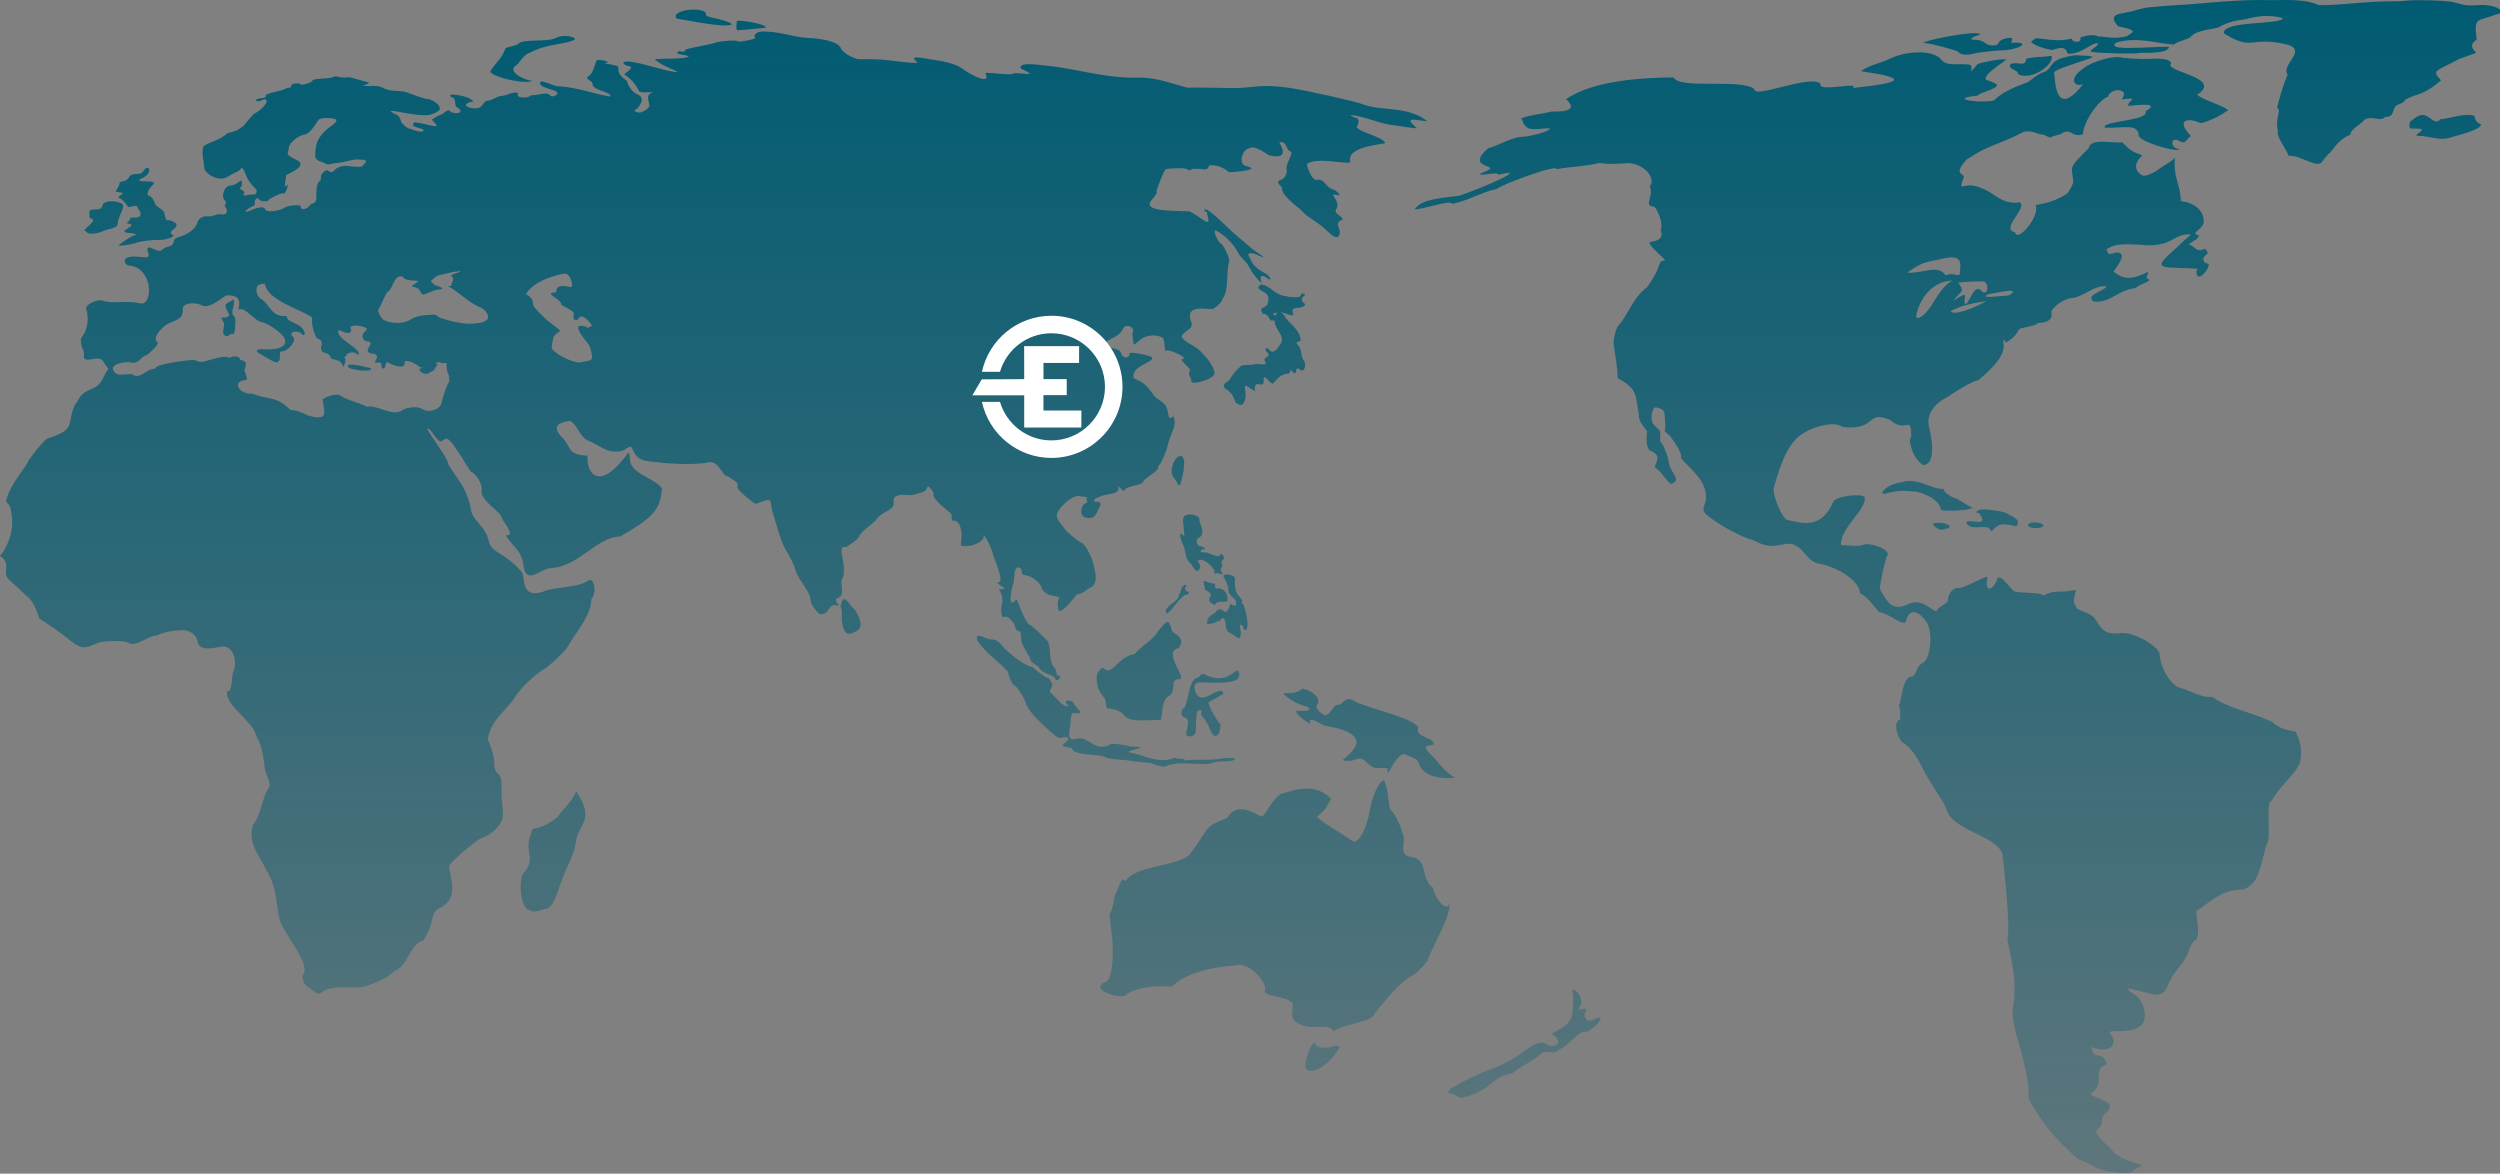 <?xml version="1.0" encoding="UTF-8" standalone="no"?>
<!DOCTYPE svg PUBLIC "-//W3C//DTD SVG 1.1//EN" "http://www.w3.org/Graphics/SVG/1.1/DTD/svg11.dtd">
<svg width="100%" height="100%" viewBox="0 0 1097 515" version="1.1" xmlns="http://www.w3.org/2000/svg" xmlns:xlink="http://www.w3.org/1999/xlink" xml:space="preserve" xmlns:serif="http://www.serif.com/" style="fill-rule:evenodd;clip-rule:evenodd;stroke-linejoin:round;stroke-miterlimit:2;">
    <rect x="0" y="0" width="1097" height="515" fill="#808080" stroke="none"/>
    <g>
        <clipPath id="_clip1">
            <rect x="0" y="0" width="1097" height="514.642"/>
        </clipPath>
        <g clip-path="url(#_clip1)">
            <path d="M304.238,4.198C299.85,4.267 294.877,5.91 296.981,8.177C301.317,8.758 319.244,12.632 321.134,10.583C317.047,7.768 308.508,7.984 309.856,5.981C309.296,4.683 306.873,4.157 304.238,4.198ZM324.459,9.095C323.947,9.088 323.553,9.12 323.329,9.199C323.22,10.593 322.892,12.068 323.38,13.299C324.477,13.299 334.806,12.343 335.756,12.152C337.489,11.134 328.045,9.147 324.459,9.095ZM335.505,13.818C334.708,13.811 333.959,13.852 333.408,13.957C331.513,14.326 330.514,15.73 331.413,16.686C331.37,17.203 324.361,18.637 323.678,18.157C324.177,17.394 314.547,18.054 313.647,18.842C309.453,20.046 304.892,20.47 300.672,21.808C300.465,23.809 297.892,21.599 297.229,22.999C296.972,24.228 300.586,23.659 302.268,24.831C298.955,26.183 291.3,25.473 287.349,26.008C290.138,29.024 298.566,31.494 297.029,31.608C291.53,31.469 275.617,25.234 273.424,27.476C274.715,30.337 280.456,27.547 273.875,32.655C276.87,34.401 278.971,36.991 280.461,40.117C281.645,41.152 289.159,39.864 285.8,40.704C283.111,42.336 285.006,44.102 284.953,46.718C284.243,47.968 281.467,49.588 280.363,49.39C276.453,48.503 279.424,48.462 280.212,46.9C282.061,44.526 282.278,42.429 279.563,41.344C277.309,40.255 275.683,37.82 275.121,35.553C269.731,31.747 271.851,30.026 271.279,29.281C270.129,28.232 263.473,27.772 265.491,27.672C269.555,27.251 261.401,25.443 261.597,26.848C261.103,28.56 259.859,32.336 259.001,32.78C255.594,35.152 259.973,34.754 260.001,36.964C259.848,39.62 269.027,40.488 267.736,42.395C260.72,41.161 252.805,38.302 245.527,37.877C243.36,38.309 238.352,34.838 236.943,36.069C236.663,38.735 242.36,38.758 244.38,40.408C245.414,41.437 242.442,42.848 241.583,42.033C239.819,39.978 237.157,41.751 232.901,41.851C232.181,43.247 225.719,43.242 227.413,40.927C225.858,39.846 222.351,41.858 220.525,42.047C218.031,42.045 216.232,44.107 213.837,44.214C211.152,44.483 212.792,48.919 205.605,47.112C202.804,45.76 205.655,44.938 207.75,44.426C204.819,41.466 194.791,40.57 198.118,42.632C200.916,43.372 198.689,46.34 200.862,47.251C204.635,50.08 198.241,50.326 197.121,48.43C195.731,48.239 194.83,49.921 193.129,50.469C191.628,50.895 190.717,51.673 189.485,52.557C194.6,57.485 189.72,54.742 181.9,53.62C179.236,55.905 184.763,55.917 185.842,56.964C186.341,58.111 183.296,57.954 180.703,56.7C178.28,56.367 177.423,54.945 176.162,53.843C174.966,49.461 173.917,50.865 171.519,48.956C171.321,48.53 172.218,48.571 175.313,49.14C185.742,51.052 188.636,51.048 191.731,49.088C195.925,47.044 188.486,42.787 187.24,43.502C184.747,42.759 181.645,41.735 179.655,40.966C176.214,39.238 171.064,40.54 168.176,38.603C165.414,37.098 161.727,38.006 158.945,37.706C160.088,37.424 161.429,36.846 161.987,36.21C160.14,35.946 154.504,33.914 153.006,33.9C148.511,34.587 147.791,32.75 145.97,33.9C144.05,34.722 136.533,34.232 136.987,35.691C135.511,36.798 132.344,37.269 132.196,37.148C130.998,36.135 127.753,36.575 127.753,37.747C127.753,38.396 127.703,38.432 125.906,38.603C122.987,40.458 116.058,40.595 116.625,42.297C116.684,43.506 112.58,42.566 112.284,44.173C113.603,44.986 114.539,43.85 116.276,43.515C118.968,44.492 113.298,49.324 111.783,49.7C109.395,51.799 107.011,55.2 106.844,55.259C102.475,58.644 100.437,57.815 99.658,58.571C96.821,61.191 93.227,61.972 90.474,63.445C88.978,64.259 88.928,64.394 88.878,67.672C89.313,70.458 89.746,74.633 89.878,74.653C92.011,77.608 96.481,79.493 99.858,77.578C100.806,76.975 102.502,76.051 103.7,75.523C104.847,74.995 105.845,74.221 105.845,73.813C106.05,72.73 107.776,76.003 107.792,76.36C108.347,78.507 110.023,80.731 111.535,82.181C112.897,83.36 112.929,84.375 111.884,85.347C108.397,85.154 107.197,86.517 106.794,85.177C108.495,83.547 103.921,83.185 105.747,82.056C106.346,81.739 106.293,79.133 105.697,79.133C104.663,80.007 102.896,81.348 101.254,81.371C98.56,81.371 96.714,86.142 98.711,88.004C99.765,89.215 98.487,89.559 98.661,90.578C100.029,91.86 100.052,94.43 97.262,94.082C95.108,93.599 93.485,95.168 91.524,94.933C89.179,94.623 87.031,95.805 86.633,97.619C86.134,100 82.839,102.688 79.098,103.79C76.9,104.439 76.552,104.703 76.204,106.155C75.698,108.851 72.585,107.665 71.262,109.599C68.994,111.553 64.8,106.497 64.624,109.67C65.672,112.698 65.572,112.952 63.527,112.943C60.838,112.695 57.907,112.101 55.393,113.196C53.906,114.73 55.215,116.422 56.541,116.499C63.363,116.852 66.87,124.919 64.775,130.97C64.226,132.609 62.828,133.494 61.432,133.096C55.386,131.664 50.074,133.569 44.613,131.851C42.514,131.222 37.137,133.797 37.875,135.67C38.126,136.285 38.426,138.174 38.474,139.868C38.449,143.763 37.361,145.984 35.53,148.548C35.125,153.011 37.522,153.606 36.728,156.608C37.623,159.938 43.6,154.883 45.661,159.169C48.432,163.323 47.778,160.542 45.911,164.557C44.212,168.265 43.065,169.46 39.972,170.787C34.801,172.777 35.031,174.923 32.836,177.71C29.081,185.499 34.109,188.431 20.708,192.435C19.392,193.016 12.044,202.012 11.978,203.307C8.45,208.606 4.208,213.676 2.644,219.699C2.815,221.397 4.6,219.653 5.24,227.029C6.1,233.503 3.022,240.359 0,243.935C5.372,247.331 0.515,251.254 3.992,254.42C8.261,258.322 9.402,259.296 12.975,262.704C14.785,264.461 16.965,269.717 17.215,271.365C21.801,274.329 25.905,277.156 28.894,279.564C34.931,284.468 36.429,284.889 40.97,282.911C43.616,281.763 44.911,281.495 48.705,281.329C52.897,281.144 55.143,281.449 57.488,282.503C61.443,282.888 64.75,279.045 68.766,278.866C72.212,277.283 75.892,276.632 79.196,276.528C83.033,276.157 86.615,278.529 86.831,282.184C88.609,286.113 94.236,284.031 98.159,283.639C102.994,284.087 104.167,291.413 102.251,295.073C101.732,296.223 101.937,304.313 99.708,303.22C98.123,308.931 111.806,317.345 112.282,322.683C115.962,327.957 115.636,336.855 116.775,339.423C117.872,341.909 118.371,343.793 118.321,345.146C114.807,349.728 114.703,357.818 110.884,362.163C108.691,370.645 114.156,375.799 117.023,382.093C121.252,388.747 120.967,395.109 122.513,402.653C123.467,409.088 137.535,423.481 132.644,428.107C133.382,433.672 135.156,432.429 137.984,435.161C139.081,436.279 140.079,436.279 141.327,435.295C145.218,432.32 153.769,433.451 157.945,433.37C163.34,432.036 169.433,429.764 173.416,425.828C179.124,423.868 180.172,413.572 185.642,412.769C191.382,404.799 187.891,400.281 193.876,398.045C201.672,393.012 197.209,385.2 197.118,379.908C198.061,377.69 209.246,368.583 210.943,367.959C215.281,366.518 218.858,363.242 220.475,359.38C221.11,355.603 220.031,351.674 220.074,348.071C220.582,337.531 218.063,341.221 216.931,336.789C216.959,330.991 215.672,328.533 214.087,324.545C215.023,316.193 222.401,311.549 225.864,306.129C228.01,302.341 234.747,295.822 238.89,293.507C241.583,291.998 249.469,284.213 249.519,283.036C253.329,276.537 259.333,270.149 259.5,262.883C261.923,260.352 260.975,252.278 257.603,255.076C253.09,258.019 242.282,257.554 238.291,259.662C227.918,262.984 230.674,252.633 228.957,251.001C221.281,242.176 215.822,242.658 214.586,237.903C213.017,229.87 206.684,228.939 206.402,222.005C203.899,212.613 200.636,210.412 196.72,203.799C197.034,201.609 187.723,189.688 187.639,188.29C188.24,186.542 191.271,193.407 193.377,193.778C194.336,193.373 195.069,192.456 196.171,192.433C198.004,193.583 199.669,196.096 200.862,198.117C202.351,199.708 206.218,207.127 207.001,207.211C209.062,207.976 211.758,212.843 211.391,214.825C210.036,219.198 220.051,224.857 220.076,226.97C220.249,228.474 226.932,235.497 221.921,234.866C225.288,240.582 228.902,240.946 229.806,248.859C231.175,256.737 237.983,249.362 241.333,249.307C253.791,248.941 261.909,235.465 272.174,235.424C285.639,227.461 289.922,224.306 290.439,214.179C286.424,209.294 276.496,207.912 276.366,201.363C276.366,198.572 275.767,198.044 274.72,199.92C262.938,215.679 257.113,207.801 257.851,199.947C248.952,199.597 250.794,196.464 247.124,192.433C240.663,186.068 246.812,185.397 249.918,184.623C253.602,186.241 254.285,192.133 258.502,193.512C265.81,196.915 266.005,198.684 272.324,197.976C274.713,197.726 275.993,194.985 277.316,196.574C279.012,201.058 281.333,202.082 285.4,202.508C293.42,203.489 302.38,204.088 309.753,203.109C315.528,201.154 316.53,208.87 319.285,209.002C326.276,213.013 322.564,212.406 323.876,214.402C323.876,215.253 330.762,221.09 331.762,221.067C340.139,217.921 337.213,219.1 339.246,225.501C341.023,230.732 342,236.127 344.586,240.869C346.303,243.764 348.123,246.888 348.979,249.926C350.279,254.818 355.507,258.891 355.815,263.96C355.815,265.126 358.509,268.838 359.807,269.46C364.265,269.981 363.017,264.527 367.392,265.681C369.512,265.681 366.203,265.012 366.993,262.631C371.8,261.554 367.943,255.931 369.687,253.673C370.486,252.827 370.536,249.168 369.837,245.724C368.84,240.928 369.088,239.658 371.085,240.1C371.821,239.988 376.755,236.262 376.776,235.802C377.962,232.658 382.395,230.71 384.659,227.798C386.194,225.451 389.038,224.75 391.146,223.038C393.194,221.222 391.242,219.603 392.743,217.971C395.799,216.175 397.987,217.894 400.927,217.049C405.39,215.87 406.175,215.884 407.166,213.271C408.325,214.108 409.68,215.852 409.712,216.669C408.405,218.968 417.709,225.237 417.545,225.697C417.326,231.028 418.952,226.187 421.138,230.539C422.411,233.949 421.853,235.738 421.589,239.33C424.816,240.525 431.551,238.274 431.668,235.299C431.718,233.896 435.013,240.113 435.461,242.367C435.75,244.227 441.63,256.701 437.656,255.353C438.385,257.632 443.966,258.49 438.155,258.627C439.988,260.659 440.072,263.4 439.503,265.654C439.004,267.538 439.653,271.454 440.302,270.83C442.452,269.817 443.75,272.298 445.141,273.951C446.214,279.357 447.981,274.459 448.038,279.721C447.701,282.826 452.005,287.971 452.13,289.375C452.13,290.092 453.077,290.953 455.723,292.551C457.076,296.05 463.071,295.895 463.108,298.135C463.572,299.489 467.202,296.462 463.707,296.277C463.825,296.295 463.326,294.54 463.258,293.814C459.59,289.592 461.527,285.893 459.963,281.777C459.601,281.06 452.421,273.908 451.629,274.078C449.129,271.889 446.699,263.723 445.991,262.913C442.072,268.023 443.67,259.205 444.344,256.922C445.453,254.848 444.511,249.189 446.74,248.945C449.566,249.373 447.223,252.376 449.884,252.358C452.726,252.902 456.39,255.26 457.121,258.153C457.121,258.843 458.916,260.505 459.665,260.505C458.647,261.338 466.293,261.536 464.706,262.704C463.807,263.195 464.007,268.117 464.954,268.117C468.047,267.35 471.927,261.201 472.542,260.839C475.513,260.616 476.928,258.133 479.426,257.37C482.01,254.338 480.311,250.96 479.926,248.089C479.649,245.715 476.438,238.563 474.138,237.901C472.99,237.575 467.102,232.538 467.102,231.882C465.667,229.922 463.72,228.203 463.707,226.216C463.716,223.232 470.827,216.722 473.938,217.735C474.905,218.112 477.269,217.664 476.882,218.645C476.709,219.066 476.855,219.781 477.158,220.507C474.254,221.033 473.457,225.734 475.753,226.904C481.097,228.597 480.965,224.762 482.791,221.923C483.36,220.093 481.773,220.025 480.179,220.209C480.111,219.319 480.282,218.515 482.322,218.197C484.046,216.394 491.383,217.475 490.804,213.928C490.107,211.816 493.382,217.113 493.55,214.864C495.222,212.845 500.805,213.252 501.684,211.27C502.518,209.392 509.37,206.464 508.222,204.4C509.843,203.53 512.457,196.05 512.514,194.91C513.865,189.251 516.599,187.368 514.907,182.581C511.956,185.21 513.386,181.443 511.515,178.003C509.85,175.697 507.42,175.331 506.027,173.134C504.03,169.986 501.835,167.94 499.539,166.945C497.292,166 497.091,165.777 497.392,164.753C497.599,160.428 505.508,159.037 505.528,157.305C507.489,156.462 495.042,153.826 495.746,155.21C495.42,157.43 492.728,157.252 492.052,155.388C491.501,151.907 485.216,153.662 485.066,150.507C486.539,148.311 490.472,148.468 492.551,144.6C493.764,141.546 498.219,143.478 497.041,145.759C496.554,146.683 497.522,151.229 497.59,151.231C497.841,151.231 498.888,150.4 499.986,149.388C502.459,147.109 506.824,146.487 510.019,148.111C511.175,148.311 510.961,154.607 511.515,153.92C512.473,152.838 521.75,157.079 518.999,157.503C518.152,157.503 518.451,158.281 519.899,159.656C521.994,161.725 522.445,162.31 522.144,162.611C520.944,164.377 522.718,165.556 522.743,166.993C522.743,167.933 522.941,168.008 524.988,167.901C527.434,167.434 532.851,166.018 532.972,163.619C532.972,161.832 530.027,157.175 527.634,155.165C525.567,152.037 520.928,150.976 518.699,148.224C517.658,145.659 524.553,144.594 522.643,141.211C519.683,133.114 529.889,136.016 532.075,135.6C533.671,135.06 536.465,132.169 536.465,131.081C539.416,127.594 537.956,118.188 539.359,114.958C539.68,113.205 537.084,107.869 535.916,106.995C534.069,105.85 532.125,101.075 533.47,101.075C537.592,103.235 541.29,107.155 543.353,110.968C544.417,113.258 547.022,114.689 547.944,116.932C549.467,119.606 550.972,121.983 553.534,124.138C553.259,122.609 552.573,120.847 554.231,121.129C555.313,121.202 557.351,123.298 557.426,122.531C557.426,121.689 555.829,119.884 555.03,119.884C550.137,117.075 549.647,115.966 547.693,111.712C548.779,109.593 554.409,113.542 554.431,112.818C552.833,111.407 550.749,110.33 549.142,108.939C548.044,107.935 545.2,105.509 542.754,103.538C539.273,100.644 530.713,91.48 528.782,91.949C528.083,92.186 528.233,92.393 529.529,93.101C531.913,101.375 528.092,95.643 521.844,92.736C513.81,92.447 501.413,92.775 505.125,87.99C507.272,85.532 508.072,84.152 507.423,83.959C507.83,82.454 510.761,74.544 511.565,74.278C513.211,73.718 520.347,73.645 520.746,74.177C520.896,74.439 521.495,74.653 522.044,74.653C522.593,74.653 522.943,74.492 522.793,74.305C522.693,74.111 524.389,74.018 526.587,74.08C531.371,75.202 529.791,72.306 530.877,72.584C535.832,72.045 538.906,75.555 539.56,75.564C542.089,75.432 554.115,74.587 546.646,72.821C543.176,71.856 545.305,65.564 547.693,65.347C550.442,62.946 556.535,68.316 556.977,68.147C566.921,70.661 561.269,62.529 561.37,62.491C564.933,61.51 563.988,66.228 566.709,66.593C566.898,68.771 564.029,71.837 564.562,74.653C565.015,76.579 563,79.11 561.32,79.133C560.197,80.667 561.112,80.385 562.565,82.404C562.167,84.287 564.763,87.344 570.551,91.824C574.379,95.714 571.446,93.041 579.384,98.764C581.816,100.314 585.99,106.13 587.618,103.301C589.078,100.442 584.735,98.104 588.966,96.445C590.066,95.372 585.468,94.029 586.12,92.172C589.253,87.692 581.037,84.293 587.716,85.698C588.167,85.277 585.869,83.167 584.922,83.148C581.829,82.404 581.194,78.272 578.086,78.88C575.497,79.802 573.079,71.862 573.545,71.926C578.134,68.421 593.6,72.976 592.459,70.806C590.867,63.891 607.82,63.476 607.83,62.646C606.224,59.8 596.307,58.022 595.353,55.719C597.724,50.761 594.187,52.379 592.607,50.458C598.457,50.865 606.04,54.569 611.671,54.949C614.725,55.502 621.515,56.454 621.802,56.292C615.879,51.207 619.944,52.507 626.292,53.242C618.571,46.502 605.591,48.771 598.097,45.794C595.401,44.617 572.994,39.598 565.66,38.53C563.214,38.173 559.272,37.806 556.927,37.706C546.985,37.902 546.999,39.056 534.969,38.53C530.925,38.414 521.743,38.378 520.996,38.478C511.337,35.86 506.862,33.75 497.492,34.084C483.8,34.107 471.576,29.884 458.367,28.751C446.371,27 447.751,29.568 447.935,30.094C455.611,33.766 450.661,32.124 444.743,32.108C444.786,33.461 432.18,31.437 432.364,32.108C435.288,37.915 425.112,32.295 423.283,30.822C418.016,26.725 410.891,26.661 404.219,25.35C399.786,24.883 400.751,25.619 402.723,27.631C391.306,27.239 391.907,25.744 376.423,25.978C373.014,24.904 370.461,23.422 369.038,21.403C368.157,17.743 357.814,16.72 355.214,16.7C346.975,16.154 343.874,14.105 335.503,13.818L335.505,13.818ZM247.549,15.794C246.131,15.846 244.742,16.176 243.635,16.784C240.092,18.462 229.683,17.048 227.566,19.065C226.621,20.335 221.442,20.479 221.627,21.669C219.675,26.463 217.97,26.75 215.089,31.364C216.246,34.253 232.386,37.33 233.454,35.284C233.106,36.11 222.223,32.197 226.069,28.974C228.183,27.681 229.77,23.693 232.507,23.153C236.731,20.863 240.372,20.167 243.785,19.554C252.518,18.009 254.265,17.014 250.072,16.001C249.26,15.83 248.399,15.762 247.549,15.794ZM143.344,51.785C144.451,51.785 145.558,51.922 146.559,52.092C149.889,52.948 144.385,55.534 142.149,57.938C138.963,61.387 138.505,63.658 138.325,67.765C138.177,71.098 140.826,70.444 143.214,72.006C143.315,72.302 144.713,72.154 147.058,71.589C150.412,71.464 153.461,70.194 156.34,69.991C161.957,69.996 161.113,70.661 159.084,72.777C159.084,73.337 156.59,73.324 151.599,72.737C144.961,73.333 147.584,77.096 143.515,74.681C142.028,74.869 140.598,76.781 140.869,77.676C140.956,80.824 138.817,77.505 138.774,85.864C139.072,88.143 138.225,89.433 136.476,89.433C136.262,90.449 132.535,93.265 131.886,90.79C132.785,89.472 125.699,90.087 124.401,91.434C122.345,92.484 116.256,93.683 116.167,91.434C113.785,89.577 107.717,94.184 107.682,92.595C111.658,88.969 111.952,91.673 111.824,87.938C113.655,85.502 112.772,88.302 115.668,88.311C117.515,88.311 117.913,88.152 118.064,87.43C122.028,85.254 123.9,84.514 124.799,84.94C125.398,84.389 126.596,81.2 126.348,80.963C124.144,83.556 125.3,79.793 125.599,76.841C127.915,75.571 135.786,72.488 129.392,69.811C124.494,67.408 126.769,67.444 126.796,64.312C127.614,62.092 131.339,59.122 134.183,58.978C137.419,57.15 138.792,53.54 140.122,52.288C141.126,51.917 142.235,51.783 143.344,51.785ZM64.693,73.615C64.233,73.613 63.636,73.973 63.042,74.876C61.566,77.458 58.349,75.477 56.903,77.328C55.589,80.009 53.446,79.331 52.462,80.041C52.565,81.623 51.29,82.623 50.766,84.111C55.83,84.721 53.535,84.669 51.763,86.706C54.011,87.004 55.789,90.699 56.655,90.947C61.191,89.447 59.79,91.009 61.145,92.356C62.716,94.76 60.931,95.702 58.649,95.45C55.782,95.518 58.383,95.634 55.507,98.027C62.534,98.568 49.712,101.814 56.705,102.236C59.1,102.347 60.895,103.314 58.699,103.314C56.762,104.277 53.239,106.333 52.012,107.819C53.396,108.027 59.426,106.936 59.897,106.449C62.158,105.805 67.182,105.183 69.828,105.304C72.073,105.411 76.215,104.143 76.215,103.342C72.408,101.323 78.631,100.578 77.265,98.013C71.72,94.487 73.735,99.456 72.023,93.239C71.151,91.343 68.482,90.956 67.881,89.083C67.432,87.373 66.134,85.882 65.137,85.864C63.85,84.792 66.018,82.079 67.034,81.189C68.231,80.078 67.382,79.579 64.237,79.579C63.329,79.484 60.378,79.62 61.243,78.685C66.196,76.918 66.068,73.626 64.693,73.615ZM49.088,88.295C47.464,88.268 45.934,88.666 45.03,89.656C44.925,93.265 40.225,91.029 39.242,92.568C39.335,94.148 38.741,95.591 39.991,95.885C43.475,96.943 34.626,101.355 37.795,101.523C38.786,103.424 43.076,102.431 45.631,101.245C48.131,100.191 50.994,100.339 51.62,98.443C51.811,94.562 55.122,91.047 53.715,89.486C52.433,88.775 50.714,88.323 49.088,88.295ZM202.203,118.903C201.183,119.868 198.35,120.128 197.959,120.92C199.067,122.424 199.19,122.285 198.259,124.179C197.911,125.308 198.983,125.201 196.551,125.664C198.113,126.044 202.761,129.888 205.345,131.753C206.844,132.864 209.087,134.207 210.385,134.735C212.033,135.42 212.981,136.16 213.579,137.323C214.677,139.262 214.379,140.036 212.382,141.104C211.284,141.675 209.588,141.951 206.142,142.053C203.262,142.315 193.09,139.968 192.022,138.807C191.273,138.001 190.874,137.956 187.181,138.259C184.136,138.511 182.538,138.905 180.794,139.813C177.733,142.199 172.213,142.222 168.566,140.512C167.268,139.9 165.423,136.396 166.022,135.823C167.297,133.89 169.308,128.407 170.114,128.045C172.377,126.897 172.726,121.27 175.752,121.229C176.501,121.229 177,121.489 177,121.887C178.951,123.574 182.117,122.641 183.688,123.508C182.863,123.936 180.213,125.618 180.794,125.761C185.628,126.481 183.95,129.033 185.685,129.217C188.128,128.864 190.244,127.07 192.769,127.05C195.909,126.606 192.532,125.707 191.573,125.356C190.542,125.201 189.567,123.886 189.028,123.383C190.178,122.285 191.569,120.849 193.22,120.628C195.442,120.246 197.665,119.479 199.757,119.212L202.203,118.903ZM247.873,120.027C250.583,120.009 251.969,126.476 250.359,125.932C247.536,125.42 244.018,124.78 244.12,127.972C243.284,128.8 241.146,128.092 241.875,129.29C243.166,130.603 246.345,131.921 246.365,133.795C253.823,137.894 251.261,136.431 251.705,140.039C254.03,141.32 253.324,139.388 254.968,138.891C257.031,138.873 259.573,142.376 259.809,142.948C256.41,144.757 258.154,143.196 256.316,143.173C254.103,142.932 254.317,142.741 253.652,143.76C254.517,147.862 258.621,150.116 259.24,153.474C260.672,158.882 259.509,157.969 254.101,159.071C250.781,158.975 242.538,155.044 242.025,152.367C243.064,147.17 242.155,147.844 245.869,145.149C243.496,143.055 240.693,141.188 238.632,139.215C234.54,135.224 233.891,134.373 233.891,133.043C233.891,131.568 232.443,129.747 230.747,129.119C234.137,122.968 245.161,120.396 247.315,120.123C247.506,120.059 247.693,120.03 247.873,120.027ZM116.033,124.439C116.431,124.437 116.613,124.519 116.237,124.739C117.841,131.933 130.406,134.983 137.048,139.365C136.235,142.137 138.542,148.497 139.343,148.548C141.607,149.039 141.381,151.136 140.839,152.281C140.83,156.255 144.312,153.53 145.332,157.35C148.773,158.404 149.754,158.126 150.57,161.086C153.129,156.756 149.59,156.333 151.719,156.608C151.533,155.233 155.01,153.339 157.059,155.795C159.799,153.594 146.339,148.174 148.675,144.878C150.119,145.179 153.805,147.687 154.115,144.78C151.499,141.466 162.647,143.175 160.801,144.851C158.004,146.943 158.993,149.071 160.65,149.72C166.37,149.863 157.159,154.705 164.043,155.263C166.981,156.121 164.332,158.258 164.494,159.253C168.49,158.315 167.12,160.901 167.586,161.532C169.991,162.433 168.304,158.588 170.232,159.016C172.557,160.382 177.977,162.454 177.569,158.957C177.369,157.646 181.411,158.796 183.706,160.708C184.243,161.152 185.118,161.372 186.081,161.404C185.708,161.491 185.334,161.564 184.958,161.593C183.563,161.593 183.911,162.975 185.51,163.706C188.014,164.696 188.281,163.246 190.449,162.488C190.695,161.482 192.193,159.952 192.097,159.479C191.658,159.542 191.214,159.658 190.767,159.795C191.76,158.723 192.598,158.623 193.987,159.392C197.214,159.071 195.235,158.962 196.433,163.601C197.032,164.184 197.43,167.184 197.032,167.632C196.383,168.281 194.586,173.239 193.987,175.918C193.623,179.988 187.848,181.249 185.352,179.531C183.508,178.076 178.018,178.6 175.82,180.441C171.2,182.433 165.931,177.701 160.901,178.424C157.389,176.524 152.929,175.9 149.322,173.626C148.575,172.554 143.832,173.549 141.586,175.247C142.092,180.473 144.761,185.222 134.8,182.219C132.753,180.906 129.611,179.895 127.514,179.895C120.76,173.339 117.545,175.636 110.747,172.715C104.866,173.289 101.489,167.093 107.901,166.754C109.055,166.836 107.241,162.476 107.204,162.456C109.383,157.346 105.633,158.609 105.357,157.628C104.957,156.23 102.912,155.962 100.667,157.013C96.72,155.24 89.229,159.941 86.692,158.497C85.346,157.753 83.948,157.808 77.21,158.818C71.572,159.665 68.229,160.708 68.229,161.618C68.229,161.873 67.878,161.967 67.48,161.828C64.369,161.737 61.6,166.735 58.098,164.261C55.664,163.815 52.651,165.035 50.761,163.826C46.745,160.157 53.423,158.894 56.5,158.859C61.156,160.321 61.464,156.415 64.285,155.864C65.21,155.408 70.09,150.938 69.126,150.212C65.991,147.897 73.016,141.985 74.168,141.828C79.742,139.759 80.264,138.709 80.204,135.281C80.204,133.082 85.494,132.295 88.539,134.031C92.125,135.504 96.26,131.307 99.369,129.583C107.327,129.283 104.433,134.769 104.708,135.796C108.217,134.673 111.246,141.124 115.787,141.591C118.735,142.613 124.032,146.426 124.87,148.532C126.712,152.916 119.662,153.517 116.436,153.301C113.491,153.068 112.644,153.31 112.644,154.368C114.143,155.197 119.243,158.552 121.029,158.957C124.49,159.071 121.311,153.376 124.171,154.156C126.589,153.772 130.74,149.035 128.363,147.637C126.443,145.927 130.005,144.359 132.505,146.601C133.252,147.264 133.355,147.245 133.803,146.36C132.628,141.279 126.047,142.126 125.767,138.666C118.854,139.299 118.38,133.273 114.539,131.152C112.082,129.69 111.902,125.536 113.79,124.896C114.095,124.678 115.368,124.443 116.033,124.439ZM553.347,124.812C549.06,127.583 557.724,127.341 556.49,131.725C556.412,136.469 551.626,133.492 554.194,137.924C554.495,137.073 556.64,138.527 556.991,139.841C557.678,140.92 558.617,140.901 559.234,140.451C559.106,144.414 564.25,147.614 561.98,150.844C557.66,157.835 557.011,152.001 555.693,152.807C553.971,154.812 559.122,154.716 555.192,157.116C554.078,158.156 555.875,158.991 555.294,159.774C553.819,160.182 552.371,159.46 550.852,159.788C549.624,160.35 544.369,159.822 544.314,160.81C541.773,163.05 540.8,164.705 539.225,166.954C537.328,168.302 536.132,169.057 537.626,170.51C540.004,171.932 541.124,173.419 542.069,176.371C543.023,177.505 544.528,178.14 545.462,177.266C547.09,174.698 546.571,172.911 546.261,169.852C545.976,167.56 551.735,173.505 550.601,170.746C550.585,165.72 554.966,171.648 554.495,166.31C554.711,163.892 557.004,168.085 558.487,168.381C560.602,166.194 560.905,165.217 564.027,164.056C567.743,164.35 565.386,160.264 567.069,163.061C569.995,165.839 567.538,159.674 570.464,162.292C572.833,163.713 573.069,159.299 572.261,158.459C570.487,156.242 571.576,153.651 569.765,151.741C567.946,149.818 569.513,150.116 570.763,149.529C570.323,143.883 564.917,141.782 563.278,137.997C562.693,137.528 562.212,137.264 561.802,137.127C562.451,137.129 563.048,137.186 563.428,137.323C571.744,140.596 563.66,135.247 569.417,135.099C571.113,135.085 572.76,134.225 572.76,133.392C570.455,132.238 571,130.51 572.76,129.388C571.482,127.969 570.61,129.374 570.464,130.212C569.809,130.485 566.602,130.678 564.125,129.877C559.949,129.847 557.203,125.174 553.347,124.812ZM102.349,131.336C101.484,132.356 99.678,132.622 99.057,133.742C98.588,136.292 101.823,137.876 99.956,138.989C98.765,139.916 95.974,138.295 97.959,141.215C99.139,143.007 96.905,145.939 98.558,147.15C100.355,148.233 100.357,146.522 101.801,146.492C102.8,146.84 103.099,146.034 103.249,142.183C103.349,139.627 103.249,139.026 102.45,138.516C101.131,136.879 102.632,135.076 102.65,132.971C102.65,131.794 102.55,131.325 102.349,131.336ZM560.6,137.186C560.135,137.473 559.878,138.072 559.701,138.689C559.537,138.411 559.252,138.156 558.792,137.967C557.959,137.655 559.163,137.318 560.6,137.186ZM153.924,159.993C153.152,160.027 152.639,160.225 152.576,160.671C152.696,162.574 163.916,163.453 162.807,161.593C160.903,161.224 156.242,159.886 153.924,159.993ZM518.082,200.107C517.037,200.047 515.698,201.233 514.853,203.241C512.753,209.043 515.456,208.998 516.9,212.592C518.05,213.976 518.403,210.389 518.646,209.788C519.045,208.773 519.446,206.366 519.544,204.445C519.878,201.472 519.127,200.166 518.082,200.107ZM521.957,225.759C520.723,225.79 519.614,226.202 519.266,227.2C518.544,228.479 520.557,236.519 519.216,234.925C517.62,233.152 517.419,234.625 518.717,238.224C520.113,240.477 519.842,242.228 520.514,243.992C520.454,245.551 522.452,246.956 523.508,248.781C524.606,250.666 525.353,251.028 526.152,250.038C527.001,249.041 526.603,247.154 525.355,246.177C528.053,243.869 532.817,249.646 532.84,250.416C532.84,251.652 532.99,252.075 533.288,251.659C534.75,250.769 537.424,253.569 536.034,251.106C535.137,249.719 536.153,249.139 536.433,247.939C535.531,246.18 535.948,246.571 536.731,245.39C537.28,245.094 537.33,244.791 536.882,244.047C536.183,242.94 535.335,242.792 535.335,243.783C533.864,244.923 530.592,242.196 528.648,242.399C525.731,242.565 526.744,240.939 528.848,240.969C528.848,240.523 527.101,239.542 526.252,239.528C524.537,239.039 524.874,235.973 526.352,235.932C529.208,233.093 526.293,230.516 526.252,227.816C526.425,226.706 524.016,225.704 521.957,225.759ZM538.715,252.071C537.701,252.018 536.843,252.282 536.834,252.927C541.327,260.78 536.522,258.137 542.174,263.339C543.003,266.389 541.873,266.079 539.826,264.991C539.4,266.528 538.517,269.717 536.834,268.028C535.461,266.778 534.115,267.493 533.338,268.784C530.752,270.4 529.417,271.069 529.747,273.848C532.293,273.721 533.714,273.1 534.088,272.617C535.912,272.744 535.786,270.764 536.784,271.247C538.644,273.12 537.087,275.886 539.079,277.361C541.226,278.148 543.995,281.169 544.118,279.728C545.239,277.085 543.264,274.399 544.419,274.144C545.71,274.333 545.384,275.601 546.065,276.437C548.953,277.072 546.496,266.123 545.216,264.821C544.918,264.973 544.867,264.386 545.118,263.396C542.538,260.079 541.989,260.646 541.823,254.636C542.513,253.116 540.402,252.155 538.715,252.071ZM528.206,254.862C528.056,255.875 528.786,257.432 528.704,258.681C533.905,261.554 529.39,261.668 530.95,264.094C531.51,264.9 532.532,265.009 533.047,265.663C534.003,263.093 536.435,264.509 538.535,263.83C539.159,260.464 536.907,257.682 533.894,258.274C532.366,257.855 533.921,256.05 532.396,256.034C530.822,255.97 529.67,255.091 528.206,254.862ZM519.872,256.608C518.011,257.486 518.503,259.514 517.276,261.074C517.064,264.006 513.502,264.527 511.936,267.158C511.2,267.889 511.66,270.14 512.435,268.936C514.8,267.368 517.89,261.499 520.568,260.908C521.916,260.673 522.117,259.778 520.869,259.492C519.409,258.592 520.095,257.548 520.764,257.063C520.625,257.049 520.363,256.942 519.872,256.608ZM520.764,257.063C521.003,257.086 520.869,256.833 520.869,256.983C520.835,257.006 520.798,257.038 520.764,257.063ZM370.092,262.877C368.382,265.025 369.855,265.148 368.646,265.847C370.076,267.789 369.065,270.759 369.446,272.829C370.081,275.984 370.564,279.33 374.385,277.643C376.981,276.473 377.627,275.717 377.627,273.81C377.627,271.986 375.632,267.709 374.335,266.742C372.271,265.014 372.212,263.116 370.092,262.877ZM512.193,272.92C511.269,272.97 510.221,274.711 508.775,276.186C505.407,281.476 502.167,282.291 497.895,286.935C490.522,288.21 488.003,296.559 484.622,293.47C484.223,292.476 482.775,293.272 481.828,295.037C480.978,296.528 481.029,298.157 481.828,302.023C485.143,308.453 484.503,303.78 485.669,310.757C497.023,311.982 489.349,316.418 502.388,316.084C502.422,316.056 509.283,315.97 509.324,315.874C510.344,312.419 509.8,307.955 512.218,305.856C517.073,303.532 512.692,297.841 517.508,298.046C521.065,297.39 509.884,286.134 517.059,284.445C521.195,279.683 514.122,277.809 514.263,276.787C513.559,273.862 512.913,272.879 512.193,272.92ZM429.427,278.975C428.744,279.009 428.423,279.532 428.78,281.06C432.572,286.637 437.855,289.867 442.406,294.87C442.156,295.804 444.101,300.338 444.9,300.582C446.298,301.012 449.989,306.953 450.29,309.202C452.455,313.352 456.55,317.126 459.922,320.129C464.312,324.021 464.413,324.076 465.959,323.586C472.198,322.824 466.214,326.76 466.159,327.031C467.102,328.389 470.631,327.295 470.702,329.243C474.42,331.809 481.484,330.673 484.975,332.18C486.685,333.407 495.752,333.42 496.401,333.946C499.455,334.342 504.453,334.802 504.886,334.743C506.94,335.674 509.058,336.436 511.223,336.42C516.381,333.491 526.464,336.081 531.335,334.979C533.896,333.511 539.856,334.725 541.714,333.327C542.463,332.637 541.165,332.498 536.574,332.753C531.143,333.91 522.613,332.969 519.906,333.721C519.892,332.252 516.686,333.379 515.516,332.476C509.083,335.209 502.29,331.768 497.897,330.652C490.768,329.837 500.402,328.722 500.293,328.012C500.145,327.725 498.697,327.586 496.552,327.65C484.777,324.859 487.275,327.704 485.025,327.49C480.129,328.858 477.426,323.397 473.047,324.008C467.373,326.047 469.479,320.591 469.704,317.836C469.953,313.263 470.301,312.36 471.499,312.938C477.301,313.632 471.342,310.39 470.752,307.873C467.113,306.705 466.963,308.112 468.955,309.776C466.337,310.768 463.263,305.576 461.22,304.217C459.432,302.885 463.03,300.969 461.27,299.503C460.942,297.035 458.515,297.675 456.978,295.628C456.062,295.588 453.337,292.849 453.234,292.829C448.714,291.563 444.964,288.253 442.106,285.717C439.48,283.855 438.779,280.582 435.07,280.568C433.357,280.634 430.734,278.911 429.427,278.975ZM542.966,294.181C542.932,294.178 542.895,294.178 542.859,294.185C538.266,297.315 535.973,298.959 529.335,296.341C527.124,294.493 526.705,297.072 525.343,297.447C521.144,298.103 521.588,310.766 518.806,311.119C517.228,315.99 521.081,313.778 521.251,316.452C521.552,318.578 520.368,320.582 520.552,322.637C522.304,323.86 524.622,322.585 524.695,321.082C524.792,314.083 525.093,312.004 525.99,311.749C527.338,311.369 527.639,311.872 526.94,313.457C531.674,319.305 530.686,320.9 532.38,322.578C534.96,324.165 535.54,319.758 535.572,317.989C534.231,316.671 529.67,308.929 530.383,308.167C531.562,307.265 536.816,304.709 536.82,304.401C536.82,303.197 535.572,302.794 534.026,303.518C530.419,304.704 525.537,309.717 524.046,301.561C524.544,299.291 524.993,299.17 531.33,299.56C536.167,299.521 545.555,300.09 543.508,294.827C543.335,294.427 543.196,294.199 542.966,294.181ZM571.503,302.162C567.896,305.155 564.271,303.725 563.271,304.217C564.603,306.671 571.505,310.056 573.4,309.944C577.765,312.787 568.978,311.595 568.759,312.068C568.235,313.373 576.36,319.218 574.898,317.01C573.903,315.332 576.517,316.04 576.993,316.241C577.993,316.671 579.238,317.338 579.737,317.725C580.238,318.11 581.335,318.481 582.132,318.56C599.534,321.649 597.011,327.374 589.221,333.411C589.221,334.064 593.711,334.037 594.26,333.384C599.885,331.169 599.325,337.008 604.491,336.98C611.56,337.042 607.941,336.983 609.082,339.332C610.211,337.281 614.329,329.282 616.867,331.171C618.719,331.929 622.629,333.079 622.656,335.248C625.393,342.781 638.067,341.458 638.525,341.194C633.222,338.385 631.04,333.944 627.545,330.782C622.46,325.824 628.989,327.798 629.143,326.416C628.531,324.155 626.251,324.24 624.753,323.083C620.235,321.772 623.237,317.713 621.907,318.745C619.898,315.184 600.561,310.673 595.208,308.135C589.795,304.593 589.795,309.289 587.024,309.327C584.441,309.418 584.248,313.732 581.436,313.805C580.55,314.005 575.945,310.008 578.291,308.879C579.445,305.362 574.841,302.824 571.503,302.162ZM607.115,342.466C603.847,343.541 601.219,353.812 600.925,356.388C600.595,358.744 597.931,369.213 593.889,369.336C586.969,364.46 582.428,362.421 577.822,358.462C583.002,354.053 581.779,354.155 584.059,350.541C577.332,343.491 568.898,346.338 562.251,348.314C558.148,350.37 555.333,358.221 553.468,358.326C545.555,353.78 541.479,354.042 538.498,358.938C527.468,363.054 531.168,363.154 521.68,375.33C515.379,380.468 498.401,379.557 493.833,386.73C491.726,383.75 491.103,390.206 489.142,392.974C486.771,407.724 486.116,393.836 487.644,408.469C488.498,413.126 489.331,430.895 484.351,431.139C477.918,434.986 493.969,439.079 494.382,436.065C500.721,432.759 507.331,432.557 514.242,432.876C521.103,426.333 532.664,424.335 541.691,423.709C547.331,421.373 555.973,430.574 555.114,434.451C553.477,437.481 565.591,436.882 567.242,440.588C567.768,443.344 564.653,447.481 571.284,449.812C577.023,451.96 582.989,448.783 585.206,452.545C588.672,449.607 602.82,448.257 603.173,444.708C607.902,439.233 613.761,431.016 620.29,427.793C622.046,426.525 626.541,422.236 626.627,420.738C630.705,410.939 635.788,403.433 636.059,397.274C636.009,396.636 635.959,396.595 635.758,397.103C633.695,400.26 628.61,391.751 628.922,389.659C622.934,385.655 627.208,377.053 618.842,375.901C613.208,375.2 617.448,368.496 615.399,365.767C613.57,358.039 609.722,355.193 609.758,354.558C608.597,346.609 609.378,348.453 607.515,342.619C607.415,342.528 607.265,342.475 607.115,342.466ZM252.869,347.358C252.844,347.349 252.819,347.351 252.794,347.365C250.485,352.498 246.361,355.669 244.86,358.291C242.813,360.338 237.248,363.491 234.529,363.516C232.7,363.998 233.404,365.847 232.434,367.249C230.426,374.651 235.269,376.386 229.74,383.258C227.52,385.159 228.071,399.145 232.484,399.341C234.971,400.973 237.266,398.999 239.42,398.894C243.471,398.105 244.862,389.86 246.409,386.748C248.028,381.091 251.559,376.165 252.596,370.383C253.096,361.431 261.743,360.515 252.944,347.42C252.921,347.388 252.894,347.367 252.869,347.358ZM690.928,434.273C690.43,434.273 689.981,434.496 689.981,434.765C690.714,436.711 690.216,445.471 689.382,446.948C687.053,450.993 684.186,451.346 680.898,453.663C682.901,454.906 686.165,458.309 681.396,458.903C678.363,459.689 678.488,454.578 670.518,459.978C665.921,463.882 659.124,467.321 654.8,468.981C648.54,471.182 642.086,474.325 636.981,477.398C635.036,478.473 635.084,479.952 637.081,479.952C641.16,480.777 638.81,483.349 646.962,479.998C650.673,478.514 653.711,476.09 655.995,474.175C658.14,472.429 660.435,471.444 663.53,471.041C666.625,468.134 672.791,465.653 676.555,462.083C680.597,460.358 680.189,463.57 685.14,460.023C687.991,459.158 693.242,451.571 695.97,452.857C698.884,452.154 706.57,444.128 699.461,447.26C696.589,449.272 694.232,446.085 695.669,444.348C697.762,440.442 691.755,444.576 692.925,442.425C694.763,439.463 693.772,436.609 690.928,434.273ZM576.984,457.269C576.597,457.364 575.561,458.744 575.501,458.814C574.358,460.84 571.152,468.68 573.953,469.741C579.6,470.72 584.981,463.872 586.978,461.1C588.476,458.905 587.878,458.412 584.532,459.263C582.23,460.126 577.057,459.984 577.098,457.694C577.173,457.346 577.114,457.237 576.984,457.269Z" style="fill:url(#_Linear2);fill-rule:nonzero;"/>
            <path d="M866.164,14.531C862.077,14.444 844.523,17.601 843.987,18.883C845.581,18.526 858.361,21.981 859.208,22.678C861.205,25.227 866.645,23.326 867.521,23.194C870.637,22.723 875.323,22.229 877.937,22.102C884.393,22.241 893.237,18.257 882.259,18.717C884.156,16.475 881.92,16.379 880.027,16.882C875.667,17.936 878.042,19.896 874.774,19.962C871.06,20.017 871.117,17.87 867.412,17.485C862.352,17.62 866.706,15.783 867.663,15.594C870.648,14.77 867.105,14.528 866.164,14.531ZM842.164,22.98C837.395,22.964 832.222,24.178 829.159,25.839C825.884,27.44 819.09,28.953 816.714,31.253C836.708,34.184 836.314,36.16 813.021,38.63C816.371,35.566 797.184,40.756 798.828,36.725C794.194,32.55 769.815,43.44 769.804,39.149C764.555,34.314 737.036,39.377 734.342,33.973C720.536,34.062 698.935,35.336 687.183,43.529C694.226,49.814 681.627,48.812 680.946,48.944C679.254,49.488 664.943,51.414 667.876,52.514C669.711,58.687 674.338,56.206 680.152,56.292C679.714,58.225 668.816,60.255 667.347,60.046C662.579,60.57 657.244,64.03 653.109,64.972C641.279,75.095 662.126,71.551 649.896,75.996C647.53,77.963 657.884,74.876 657.535,76.722C672.806,72.853 648.547,83.278 640.318,85.876C627.143,87.403 623.706,88.165 620.717,91.769C623.133,92.4 636.379,87.398 637.141,89.431C643.713,88.373 650.447,84.107 656.727,82.939C657.802,81.503 683.444,71.676 683.191,74.246C686.263,73.392 698.623,72.7 701.39,71.519C706.992,72.142 707.951,71.947 713.427,71.63C720.791,71.091 727.035,78.02 723.922,81.778C725.928,85.611 721.007,90.292 725.468,90.649C727.017,90.633 730.18,98.541 728.7,100.824C730.758,106.08 724.444,105.846 724.455,106.114C721.21,106.488 732.227,114.505 730.366,114.384C728.848,114.282 728.645,114.514 727.402,117.995C726.573,120.314 723.713,125.079 722.46,126.239C716.374,130.899 714.381,138.218 710.168,142.861C708.88,144.109 707.702,150.289 708.112,151.12C708.832,156.915 709.702,160.569 709.859,166.012C719.158,170.737 717.43,174.195 719.106,181.461C718.796,184.684 721.012,186.865 722.629,189.087C723.127,189.301 721.52,194.195 723.724,197.53C729.39,199.854 726.796,201.807 726.108,204.998C729.349,207.197 731.535,211.541 733.22,212.401C738.027,210.839 733.573,208.053 732.407,203.628C732.19,201.575 730.202,194.778 728.479,193.849C728.668,186.56 728.299,189.977 725.266,185.729C723.965,183.776 725.004,178.04 726.967,178.786C731.298,179.802 730.18,181.445 730.601,184.373C731.434,191.22 728.629,187.364 732.956,191.452C735.825,195.533 738.261,199.005 737.587,200.983C742.843,207.047 748.602,210.696 748.611,218.408C748.722,221.604 746.322,222.604 748.189,225.251C752.183,229.187 764.842,236.28 768.761,236.769C777.086,241.149 778.302,239.255 785.01,238.561C787.035,238.561 789.535,240.006 791.402,242.255C794.51,245.991 796.025,247.051 798.764,247.445C807.192,249.232 815.767,254.871 816.266,260.393C819.299,261.461 824.215,268.542 824.559,268.565C829.867,269.621 833.791,274.176 836.147,273.17C837.275,267.709 840.645,266.671 845.224,272.667C848.378,277.368 847.219,289.189 843.632,290.957C840.337,292.656 841.512,295.981 838.673,296.962C834.553,297.026 834.264,309.134 833.262,309.332C834.039,313.275 833.82,313.065 833.777,315.699C830.04,316.935 833.18,325.021 835.104,325.915C839.124,328.512 841.82,333.448 843.867,337.531C844.657,339.814 853.749,353.497 853.674,353.905C855.879,364.745 875.27,365.997 878.659,374.604C879.46,381.182 882.27,407.023 880.827,412.07C882.801,422.814 884.912,428.96 883.57,440.759C881.81,447.517 885.864,456.568 887.519,463.911C889.215,470.462 890.5,477.294 890.104,481.915C897.283,495.782 906.927,504.432 912.251,508.873C918.233,510.653 920.751,514.316 928.999,514.337C934.352,516.447 936.151,513.333 937.481,512.636C944.317,510.613 933.851,511.141 927.514,505.696C925.624,502.518 919.995,499.661 919.736,496.11C924.513,492.641 920.435,491.198 924.602,487.87C929.448,483.064 918.693,482.151 917.269,479.989C924.449,475.607 917.37,469.254 924.522,466.957C922.277,460.046 918.394,466.183 917.834,459.434C925.56,462.709 929.905,458.277 925.913,453.431C923.682,451.118 938.18,454.713 940.696,448.236C942.156,443.886 939.934,437.92 935.609,435.698C934.273,435.375 932.95,432.621 934.566,433.93C944.709,435.58 948.609,439.636 951.629,431.578C953.303,426.7 959.045,422.161 960.159,417.931C960.742,415.571 962.263,413.005 963.431,412.418C966.095,410.06 962.835,399.568 964.105,399.445C971.531,394.731 974.71,390.593 983.766,390.322C985.952,390.547 990.149,386.163 989.912,385.325C991.283,384.205 994.366,370.959 994.393,370.934C997.13,368.316 993.705,351.553 996.886,351.415C999.257,346.124 1006.63,340.283 1009.06,335.109C1010.42,329.753 1009.6,325.904 1007.37,321.073C1001.55,320.07 999.69,319.093 996.836,316.634C986.507,312 977.961,310.973 970.638,305.735C966.71,306.58 960.227,302.665 955.791,301.551C951.636,299.494 947.819,292.164 947.667,287.038C947.425,283.844 935.694,276.366 929.231,277.955C921.833,278.451 921.314,273.712 918.797,270.942C917.008,268.715 910.097,267.532 911.112,266.2C908.316,263.657 912.123,258.358 910.409,258.909C902.666,260.445 902.045,258.481 896.575,261.372C895.596,259.451 883.372,260.68 883.306,258.964C879.752,255.214 877.732,252.465 876.555,253.635C874.722,259.241 870.484,260.573 872.171,253.113C869.917,253.081 861.606,258.529 859.133,258.014C857.11,257.557 854.351,261.208 854.802,263.751C853.861,265.182 849.416,266.874 849.746,268.467C845.497,266.145 842.621,262.651 837.313,265.121C830.261,268.403 828.266,264.404 824.86,258.435C825.008,255.576 827.262,244.928 828.396,243.275C828.357,240.382 819.761,237.914 817.587,239.093C814.651,240.088 810.045,239.014 807.841,239.26C807.358,231.531 819.192,223.671 818.227,218.183C817.079,216.316 805.755,217.714 804.516,220.015C799.19,232.431 790.881,229.583 784.122,228.121C781.772,227.027 777.794,217.336 778.304,214.154C781.114,204.247 784.468,193.76 791.687,189.859C795.546,187.439 804.694,184.445 808.449,187.355C823.878,189.112 818.504,179.779 829.284,184.202C836.755,190.635 838.456,181.443 838.673,191.497C838.272,192.187 838.003,193.23 838.083,193.817C838.844,198.415 840.765,202.064 843.942,204.117C850.359,203.63 846.955,189.321 846.565,187.883C844.83,182.005 849.213,176.756 854.096,174.507C856.414,172.934 865.308,167.043 868.004,166.906C875.459,160.715 879.829,155.536 879.144,150.908C878.998,150.111 879.089,149.347 879.342,149.203C879.602,149.06 879.813,149.253 879.813,149.638C879.813,150.628 880.125,150.537 882.496,148.796C883.65,147.944 884.898,146.553 885.272,145.707C885.875,144.318 886.23,144.111 888.751,143.644C892.224,143.009 895.027,141.944 893.535,141.828C902.762,141.509 899.656,136.929 900.068,136.624C902.065,133.537 905.158,131.821 908.257,130.856C913.731,130.913 919.16,124.621 924.477,125.705C922.577,128.031 915.282,129.224 918.472,132.254C925.936,133.264 928.819,127.371 937.142,126.392C939.153,124.432 942.917,123.97 943.19,122.695C940.362,121.741 943.44,120.405 942.315,119.365C933.952,123.717 930.939,121.732 927.391,119.24C929.682,115.937 933.678,110.738 928.564,110.788C923.768,112.235 925.761,111.068 924.196,109.611C928.14,106.244 934.972,107.373 938.809,107.385C952.405,108.946 953.605,102.946 959.863,102.866C962.639,102.536 960.245,103.879 959.159,104.828C949.352,114.309 944.192,116.977 952.922,117.448C965.642,117.904 964.658,117.801 963.871,118.582C963.29,125.479 970.021,117.783 969.14,115.629C966.838,115.9 965.724,112.918 968.391,111.653C969.374,110.387 967.78,110.075 967.849,109.065C963.121,111.143 963.518,107.874 960.407,107.291C964.151,104.252 963.497,105.937 965.039,103.314C960.728,102.233 965.945,101.191 966.974,97.87C967.359,92.636 963.269,88.999 956.914,88.241C956.909,80.931 953.414,78.004 954.389,68.833C954.562,69.948 949.518,72.575 948.928,73.071C947.243,74.446 941.787,78.184 939.806,76.807C935.896,74.375 937.058,70.72 940.086,68.2C935.409,66.34 935.238,66.447 931.258,62.45C926.419,62.964 917.219,60.412 916.536,65.038C907.186,74.353 909.136,72.538 909.755,79.663C909.755,80.77 907.892,84.255 906.856,85.092C902.691,87.769 898.169,89.206 893.257,89.977C895.211,95.272 884.969,106.656 884.304,101.971C877.443,100.442 889.65,91.569 886.36,88.787C878.156,90.066 874.706,84.057 869.252,82.504C866.037,81.034 863.962,81.241 860.77,81.817C860.401,81.821 860.963,79.488 861.788,77.635C861.385,75.723 856.89,76.584 863.25,69.727C863.439,69.723 864.93,68.823 866.558,67.726C872.793,63.898 880.628,61.885 886.674,58.478C890.691,56.235 893.761,59.115 896.5,59.051C901.614,61.202 897.497,60.264 904.001,58.978C909.104,55.507 908.432,60.572 913.952,58.94C914.43,52.778 921.175,43.665 925.005,42.409C926.091,38.318 934.96,38.596 930.964,43.654C939.94,42.327 932.916,44.596 933.958,46.454C944.57,45.275 945.843,46.272 941.443,48.89C943.406,53.048 921.302,53.117 923.698,56.039C932.376,56.226 938.365,54.025 938.558,59.873C940.685,62.921 956.757,67.358 956.306,65.236C953.33,65.823 951.558,60.772 955.359,61.389C959.039,63.59 958.396,62.195 961.361,59.625C954.56,52.63 959.938,51.373 965.679,54.066C970.137,52.948 974.143,50.84 977.75,48.368C974.717,45.833 966.933,44.08 964.151,41.585C975.869,33.886 949.279,31.471 952.672,27.924C952.672,26.638 950.907,25.953 946.933,25.698C941.229,25.942 937.754,26.003 931.215,25.32C927.806,24.128 918.215,26.786 914.123,30.064C907.735,34.373 909.871,38.357 914.027,36.993C901.705,52.684 901.797,35.056 901.366,31.633C903.625,29.452 918.925,25.582 918.194,24.901C916.015,24.253 913.797,24.515 911.502,24.244C910.101,24.068 904.096,25.391 903.113,26.16C899.759,27.576 899.936,30.533 896.905,31.646C894.018,32.361 891.112,35.37 889.53,36.151C882.587,38.68 878.602,40.734 875.696,43.404C874.653,44.378 874.155,44.464 868.942,44.535C861.089,44.294 859.194,42.682 867.665,42.013C869.4,40.285 876.022,39.211 876.304,37.342C876.295,36.873 874.198,35.846 871.702,35.09C869.193,33.395 879.588,26.864 880.312,26.272C879.54,25.307 868.378,27.576 867.726,28.175C862.819,33.87 866.294,30.26 864.563,28.498C860.201,27.399 854.027,29.793 851.368,25.628C849.334,23.752 845.873,22.994 842.164,22.98ZM900.273,24.524C893.399,25.375 892.444,24.824 889.09,25.812C888.778,29.752 885.258,26.741 882.263,28.107C880.736,30.608 885.538,30.36 885.506,32.484C888.612,34.383 893.89,32.696 897.031,30.023C899.064,28.414 900.69,26.49 900.273,24.524ZM856.222,112.952C861.084,112.886 860.369,116.287 859.877,120.555C857.996,121.209 857.11,119.392 853.734,120.833C850.416,115.773 843.546,120.143 836.86,119.647C844.691,114.02 845.513,115.356 852.909,113.365C854.23,113.096 855.321,112.966 856.222,112.952ZM856.666,123.105C850.933,126.287 848.432,134.036 844.652,137.628C842.234,139.804 840.881,140.141 840.79,138.582C842.382,131.017 847.752,123.426 856.666,123.105ZM870.058,123.467C870.757,123.46 871.381,123.938 871.745,124.865C872.943,127.96 870.719,129.711 868.967,127.05C865.786,125.44 864.559,132.263 862.528,133.517C860.49,131.682 865.7,126.265 857.083,131.976C861.212,126.859 862.068,128.372 859.315,124.013C863.937,123.462 867.829,123.551 870.058,123.467ZM882.261,127.557C884.033,127.557 883.334,128.816 881.059,129.711C878.996,129.677 867.383,131.361 872.654,129.039C875.446,128.6 880.253,127.578 882.261,127.557ZM871.627,132.076C869.006,133.731 859.269,138.413 856.186,136.934C855.45,136.203 858.582,135.445 861.052,134.316C866.403,132.882 866.759,132.984 870.785,132.219C871.222,132.131 871.497,132.076 871.627,132.076ZM837.965,211.044C837.081,211.049 836.289,211.117 835.674,211.27C834.852,211.475 833.128,211.877 831.837,212.164C828.92,212.717 824.268,216.273 826.631,216.715C835.35,214.68 834.622,215.52 840.913,215.72C846.711,217.154 851.147,220.084 851.686,223.612C851.368,224.368 861.888,224.167 864.09,223.375L865.57,222.845C863.55,221.896 859.046,218.914 857.976,218.618C855.865,218.049 852.891,215.788 852.891,214.753C852.891,214.466 852.752,214.35 852.581,214.502C848.74,214.937 843.869,211.108 837.965,211.044ZM870.218,223.523C869.489,223.526 868.924,223.578 868.628,223.696C866.843,224.422 866.734,225.126 868.394,225.126C873.476,231.882 863.981,227.368 862.844,229.196C864.06,233.268 871.144,230.006 872.95,231.982L873.979,233.225C876.837,229.191 879.939,229.781 884.709,230.946C887.571,227.664 881.544,226.218 880.84,225.403C879.643,224.504 873.374,223.521 870.218,223.523ZM892.592,229.219C891.224,229.241 890.015,229.626 889.885,230.571C890.509,232.478 898.511,231.83 896.25,230.038C895.484,229.537 893.961,229.196 892.592,229.219ZM850.673,229.373C848.61,229.337 847.116,229.879 849.275,231.256C852.37,233.576 852.488,231.864 854.888,231.843C856.915,230.425 853.324,229.421 850.673,229.373Z" style="fill:url(#_Linear3);fill-rule:nonzero;"/>
            <path d="M1062.03,0.099C1061.09,0.096 1060.09,0.103 1059.09,0.115C1056.49,0.142 1055.73,0.442 1052.04,0.568C1039.21,0.385 1028.54,2.245 1017.55,2.3C1011.34,-0.7 1001.84,0.11 996.092,0.076C981.22,-0.398 967.685,1.628 953.965,2.327C940.842,3.39 942.921,2.996 937.556,4.344C931.133,6.55 924.224,5.202 929.322,11.508C939.348,13.563 935.27,14.157 933.578,15.748C927.548,17.465 925.146,16.044 920.59,15.987C918.47,14.353 910.989,16.755 912.964,16.839C913.171,19.17 908.867,18.441 909.14,16.953C904.684,17.861 902.99,17.977 893.581,16.743C892.413,17.144 890.741,18.674 891.474,18.674C893.72,20.495 899.365,21.965 900.833,21.92C907.546,19.261 906.599,23.563 907.612,23.6C913.777,23.666 917.488,18.71 920.544,18.967C921.305,20.108 916.001,22.272 917.764,22.76C921.633,23.442 938.214,23.77 939.007,23.178C941.637,23.076 951.565,23.684 951.779,20.522C942.623,20.431 923.438,22.58 928.632,18.674C938.219,15.926 946.478,19.186 954.068,19.568C954.532,18.316 961.14,17.091 961.261,16.113C964.196,12.978 971.205,12.933 973.457,11.997C977.515,9.671 981.416,8.853 984.684,8.569C991.016,6.996 994.935,6.293 1001.68,7.911C1001.68,8.792 999.337,9.402 994.696,9.743C991.624,10.26 974.562,10.347 975.951,14.699C988.543,22.473 986.999,16.122 1001.88,19.163C1014.14,21.312 1000.4,28.439 1003.83,32.755C1001.55,37.847 1000.03,43.929 999.186,47.182C1001.36,48.787 998.157,51.466 999.537,57.358C998.674,60.205 1003.58,65.65 1004.18,68.371C1009.43,68.024 1015.41,73.326 1018.5,71.466C1019.89,69.716 1021.11,68.095 1022.84,66.508C1025.15,63.424 1027.3,60.717 1031.23,59.163C1031.61,56.206 1036.81,54.173 1037.31,52.657C1040.96,50.326 1044.27,53.75 1046.6,51.339C1051.59,51.366 1049.05,46.606 1052.63,45.787C1058.46,43.181 1051.38,45.22 1059.29,41.988C1064.36,40.736 1068.49,37.54 1071.12,35.243C1066.86,30.652 1068.61,31.571 1079.05,25.851C1081.76,24.908 1084.53,23.987 1086.59,23.178C1082.25,19.14 1086.92,18.016 1086.74,17.035C1085.51,7.176 1087,9.582 1095.08,6.406C1100.07,5.605 1096.62,2.457 1089.59,2.179C1081.46,2.491 1083.12,2.673 1076.85,1.023C1074.81,0.456 1068.77,0.117 1062.03,0.099ZM1082.57,50.406C1078.15,50.558 1071.32,52.791 1071.01,52.188C1068.82,54.744 1067.26,52.195 1065.02,51.029C1062.08,49.297 1059.72,51.899 1057.49,53.433C1057.22,54.519 1057.18,55.826 1057.54,56.331C1062.12,56.722 1064.98,55.771 1060.28,59.188C1060.28,59.641 1060.88,59.771 1062.67,59.677C1067.16,60.1 1070.92,61.687 1075.15,60.415C1078.06,59.402 1088.43,57.148 1088.72,54.58C1084.61,52.916 1086.81,50.433 1085.13,50.692C1084.48,50.447 1083.59,50.372 1082.57,50.406Z" style="fill:url(#_Linear4);fill-rule:nonzero;"/>
        </g>
    </g>
    <path d="M457.866,180.145L457.866,173.398C458.253,173.398 466.133,173.417 468.08,173.398C468.074,172.659 468.08,166.369 468.08,166.369L457.879,166.369L457.879,159.244L473.501,159.244C473.501,157.071 473.519,151.895 473.519,151.895L449.399,151.895C449.399,151.895 449.418,161.097 449.418,165.154L449.418,166.369C448.835,166.369 433.004,166.439 430.806,166.454C430.153,167.575 427.486,172.023 426.652,173.468L449.424,173.468L449.424,187.589L474.501,187.589C474.511,187.051 474.511,180.693 474.511,180.144C473.433,180.132 458.287,180.144 457.866,180.144L457.866,180.145Z" style="fill:white;fill-rule:nonzero;"/>
    <path d="M461.357,138.553C446.422,138.553 433.908,149.105 430.872,163.145L438.796,163.145C441.655,153.384 450.684,146.235 461.355,146.235C474.317,146.235 484.864,156.78 484.864,169.743C484.864,182.707 474.317,193.252 461.355,193.252C450.682,193.252 441.655,186.101 438.796,176.342L430.872,176.342C433.908,190.382 446.422,200.934 461.357,200.934C478.555,200.934 492.546,186.943 492.546,169.743C492.546,152.544 478.555,138.553 461.357,138.553Z" style="fill:white;fill-rule:nonzero;"/>
    <defs>
        <linearGradient id="_Linear2" x1="0" y1="0" x2="1" y2="0" gradientUnits="userSpaceOnUse" gradientTransform="matrix(0.279,703.499,-703.499,0.279,548.721,0.001)"><stop offset="0" style="stop-color:rgb(0,91,114);stop-opacity:1"/><stop offset="1" style="stop-color:rgb(0,91,114);stop-opacity:0"/></linearGradient>
        <linearGradient id="_Linear3" x1="0" y1="0" x2="1" y2="0" gradientUnits="userSpaceOnUse" gradientTransform="matrix(0.279,703.499,-703.499,0.279,548.721,0.001)"><stop offset="0" style="stop-color:rgb(0,91,114);stop-opacity:1"/><stop offset="1" style="stop-color:rgb(0,91,114);stop-opacity:0"/></linearGradient>
        <linearGradient id="_Linear4" x1="0" y1="0" x2="1" y2="0" gradientUnits="userSpaceOnUse" gradientTransform="matrix(0.279,703.499,-703.499,0.279,548.721,0.001)"><stop offset="0" style="stop-color:rgb(0,91,114);stop-opacity:1"/><stop offset="1" style="stop-color:rgb(0,91,114);stop-opacity:0"/></linearGradient>
    </defs>
</svg>
